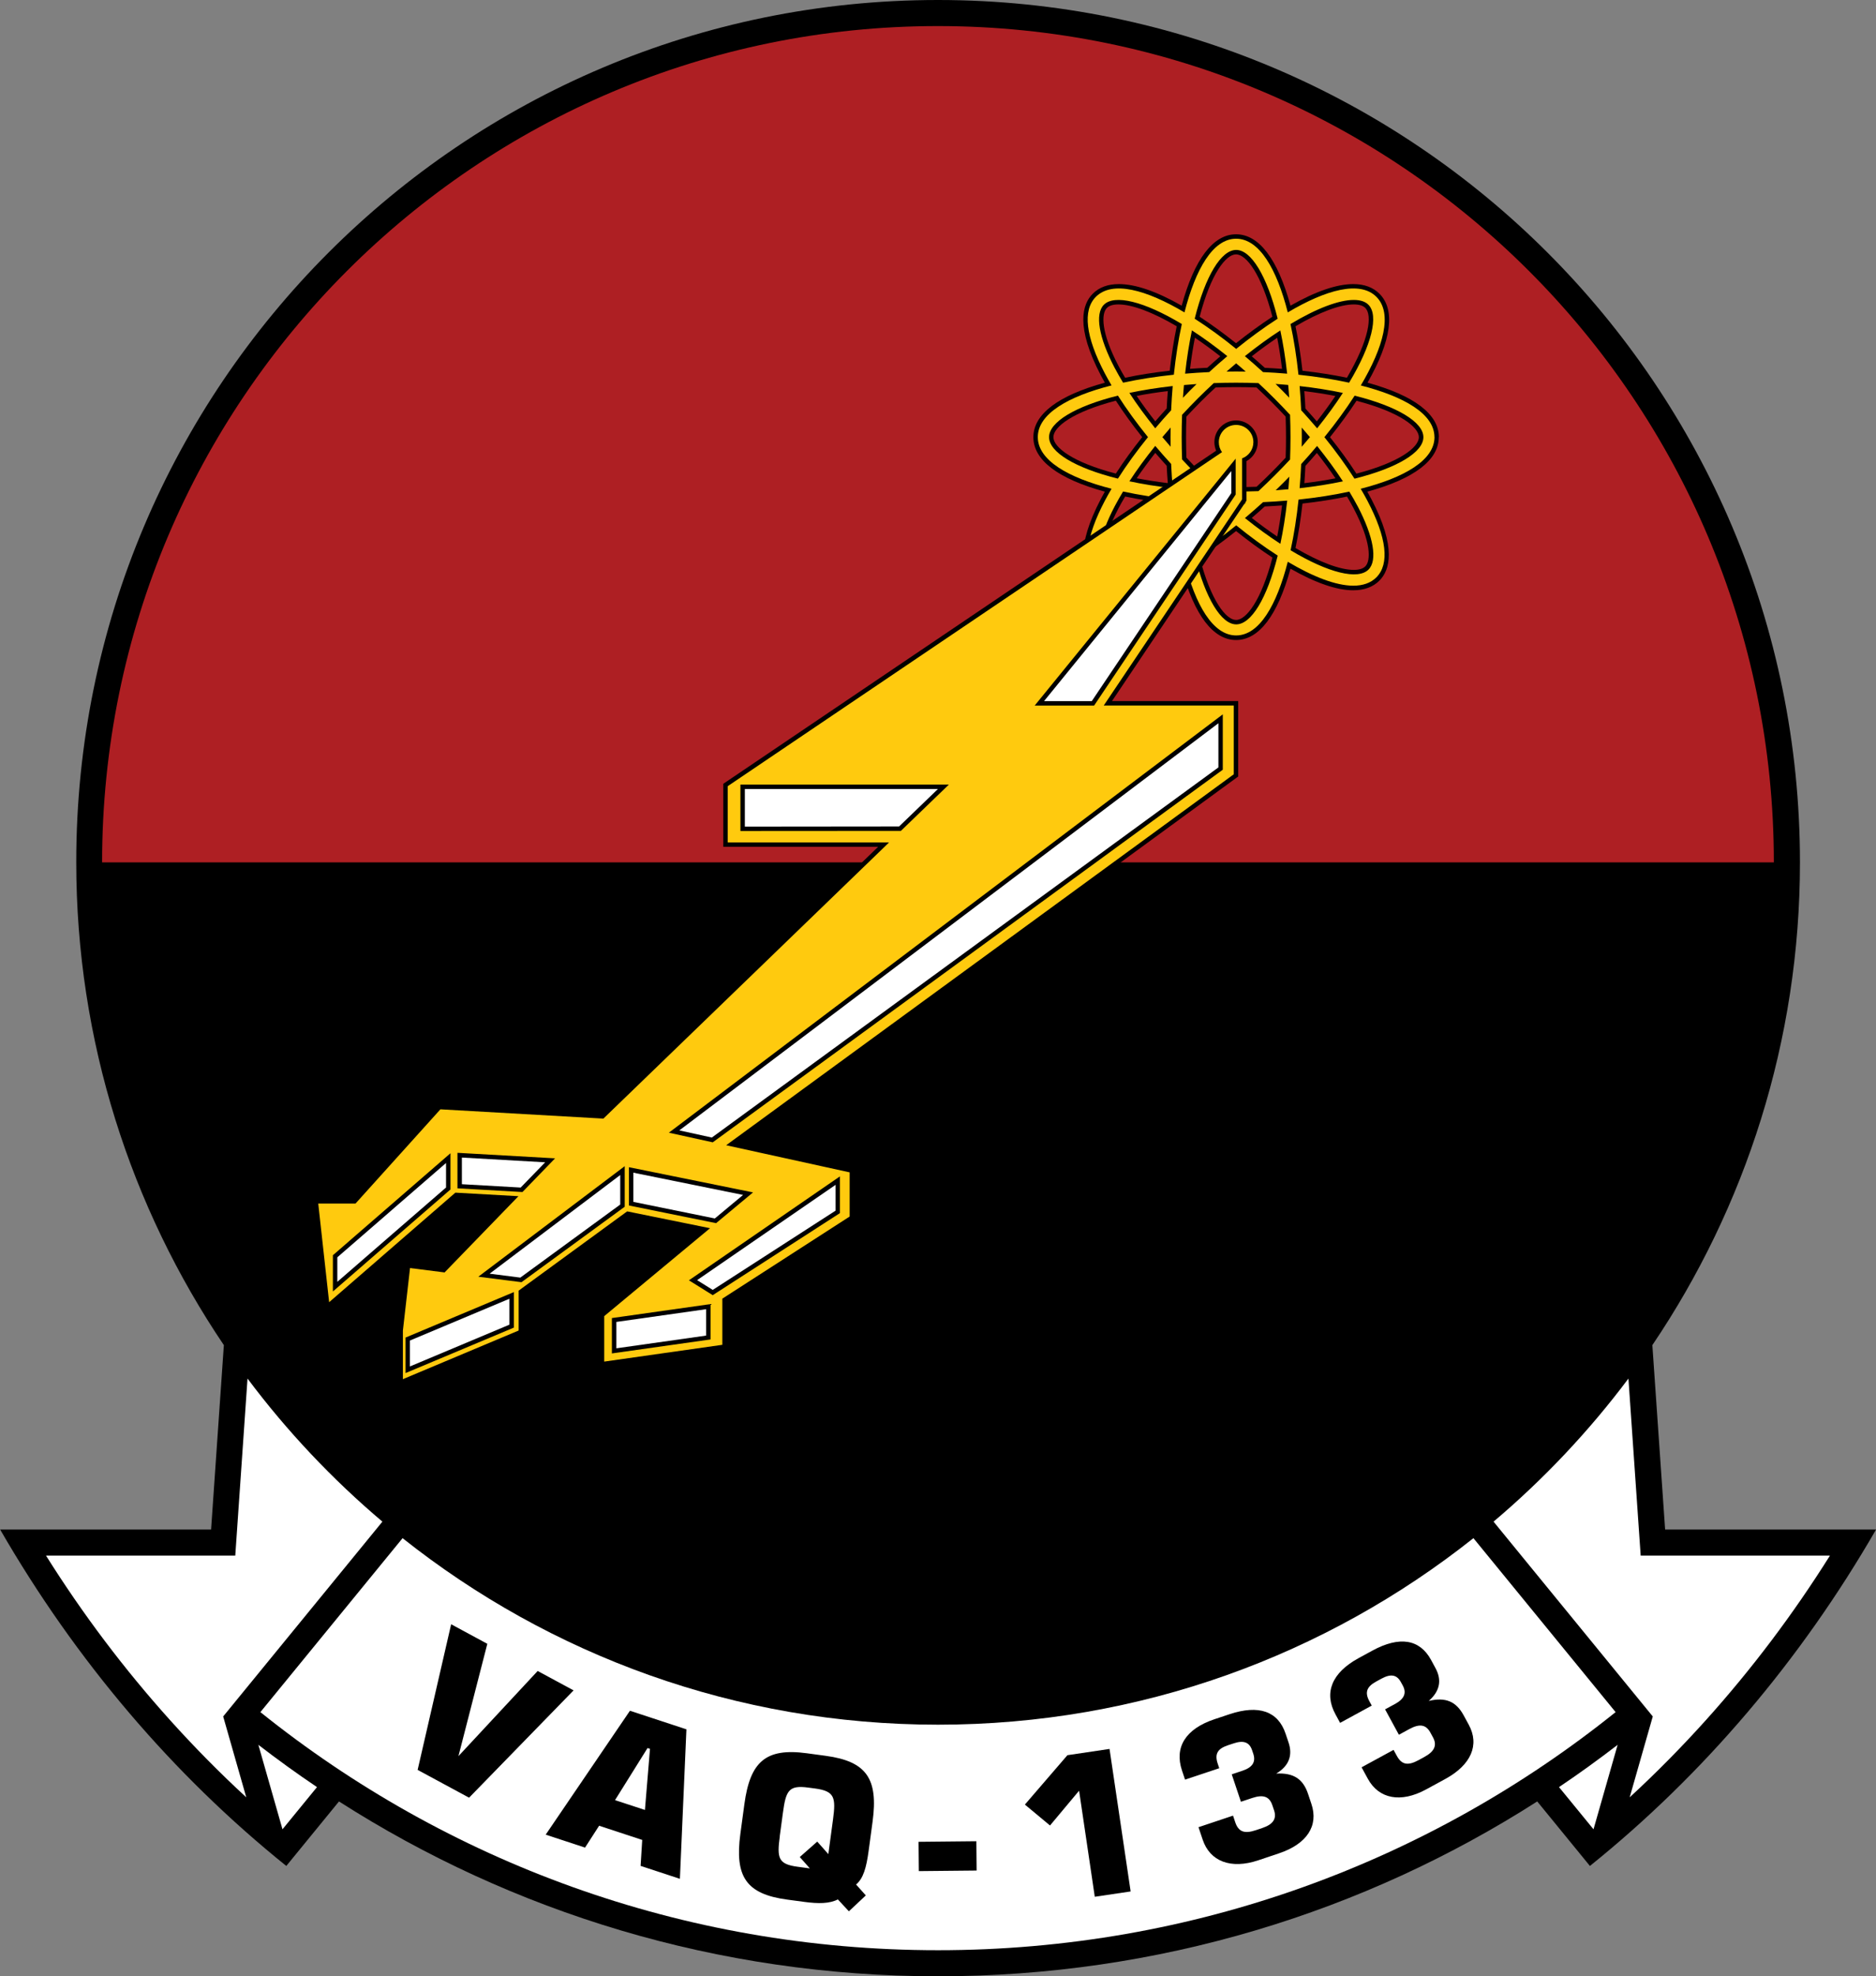 <?xml version="1.0" encoding="UTF-8"?><svg id="Layer_2" xmlns="http://www.w3.org/2000/svg" viewBox="0 0 359.94 379.01"><rect x="0" y="0" width="359.94" height="379.01" fill="#808080" stroke="none"/><defs><style>.cls-1{fill:#fff;}.cls-2{fill:#ae1f23;}.cls-3{fill:#ffca0e;}</style></defs><g id="Layer_1-2"><path d="m179.97,0c91.33,0,165.38,74.04,165.38,165.38,0,34.25-10.49,66.19-28.32,92.58l2.45,35.37h40.47c-14.51,25.14-33.17,47.04-54.9,64.51l-10.11-12.37c-33.19,21.23-72.63,33.53-114.95,33.53s-81.76-12.3-114.95-33.53l-10.11,12.37c-21.74-17.47-40.39-39.37-54.9-64.51h40.47l2.45-35.37c-17.83-26.39-28.32-58.33-28.32-92.58C14.59,74.04,88.63,0,179.97,0Z"/><path class="cls-2" d="m340.34,165.38c0-88.57-71.8-160.38-160.38-160.38S19.59,76.8,19.59,165.38h320.75Z"/><path class="cls-1" d="m54.2,350.81l6.62-8.09c-3.84-2.58-7.59-5.29-11.25-8.11l4.63,16.2Z"/><path class="cls-1" d="m8.82,298.33h36.32l2.35-33.96c7.54,10.07,16.28,19.33,25.88,27.44l-30.55,37.36,4.43,15.51c-5.06-4.66-9.93-9.59-14.62-14.8-8.82-9.8-16.76-20.34-23.8-31.55Z"/><path class="cls-1" d="m305.74,350.81l-6.62-8.09c3.84-2.58,7.59-5.29,11.25-8.11l-4.63,16.2Z"/><path class="cls-1" d="m179.97,330.75c38.82,0,74.52-13.38,102.73-35.77l27.28,33.36c-35.6,28.57-80.81,45.66-130.01,45.66s-94.41-17.09-130.01-45.66l27.28-33.36c28.22,22.4,63.91,35.77,102.73,35.77Z"/><path class="cls-1" d="m351.11,298.33h-36.32l-2.35-33.96c-7.54,10.07-16.28,19.33-25.88,27.44l30.55,37.36-4.43,15.51c5.06-4.66,9.93-9.59,14.62-14.8,8.82-9.8,16.76-20.34,23.8-31.55Z"/><path d="m93.5,315.24l-5.54,21.54,15.2-16.33,6.89,3.72-20.05,20.58-9.87-5.33,6.43-27.93,6.92,3.74Z"/><path d="m120.87,328.08l10.83,3.56-1.25,28.67-7.54-2.48.31-4.98-8.27-2.72-2.7,4.19-7.55-2.48,16.17-23.77Zm2.87,19.02l.97-11.72-.47-.15-6.24,9.99,5.74,1.88Z"/><path d="m154.8,336.23l3.62.49c7.87,1.06,10.1,4.43,9,12.6l-.77,5.69c-.43,3.16-1.01,5.23-2.4,6.39l1.87,2.09-3.25,3.05-2.11-2.28c-1.61.82-3.72.84-6.47.47l-3.28-.44c-7.87-1.06-10.06-4.43-8.96-12.6l.77-5.69c1.1-8.17,4.11-10.83,11.98-9.77Zm-5.18,15.9c-.56,4.18-.34,5.36,3.39,5.86l2.37.32-1.93-2.18,3.35-2.96,2.13,2.4.9-6.67c.56-4.18.31-5.4-3.42-5.91l-1.36-.18c-3.73-.5-4.26.61-4.83,4.79l-.61,4.52Z"/><path d="m176.24,353.21l11.09-.11.05,5.62-11.09.11-.05-5.62Z"/><path d="m204.8,336.6l8.08-1.2,4.05,27.33-6.88,1.02-3.01-20.34-5.58,6.67-4.82-4.01,8.16-9.47Z"/><path d="m236.58,348.2l.42,1.26c.62,1.84,1.76,2.26,3.96,1.52l1.22-.41c2.09-.7,2.81-1.78,2.27-3.4l-.33-.97c-.57-1.69-1.74-2.1-3.87-1.39l-2.16.72-1.76-5.26,2.09-.7c1.87-.63,2.57-1.66,2.04-3.25l-.23-.68c-.52-1.55-1.65-1.93-3.52-1.31l-1.12.37c-1.98.66-2.57,1.66-1.96,3.5l.3.9-6.56,2.19-.59-1.77c-1.48-4.43.67-7.96,6.25-9.82l2.85-.95c5.66-1.89,9.35-.56,10.78,3.73l.57,1.69c.83,2.49.06,4.51-2.37,5.96,3.3-.18,5.14,1,6.11,3.89l.65,1.95c1.4,4.18-.88,7.67-6.25,9.46l-3.96,1.33c-5.26,1.76-9.27.21-10.66-3.97l-.8-2.38,6.63-2.22Z"/><path d="m267.37,335.57l.64,1.17c.93,1.7,2.12,1.92,4.16.81l1.13-.62c1.94-1.05,2.46-2.25,1.64-3.75l-.49-.9c-.85-1.57-2.08-1.76-4.05-.69l-2,1.09-2.65-4.87,1.94-1.05c1.73-.95,2.24-2.08,1.44-3.55l-.35-.63c-.78-1.44-1.96-1.61-3.7-.67l-1.03.56c-1.83,1-2.24,2.08-1.31,3.79l.45.83-6.07,3.31-.89-1.64c-2.24-4.1-.74-7.95,4.43-10.77l2.64-1.44c5.24-2.85,9.11-2.19,11.27,1.78l.85,1.57c1.25,2.3.85,4.42-1.29,6.29,3.22-.76,5.24.09,6.69,2.76l.98,1.8c2.11,3.87.47,7.7-4.5,10.41l-3.67,2c-4.87,2.65-9.08,1.83-11.19-2.04l-1.2-2.2,6.14-3.34Z"/><path d="m276.07,83.83c0-4.38-4.73-7.98-13.69-10.44,4.6-8.08,5.39-13.96,2.29-17.06-1.23-1.23-2.92-1.85-5.02-1.85-3.17,0-7.22,1.39-12.05,4.14-2.46-8.96-6.06-13.69-10.44-13.69s-7.98,4.73-10.44,13.69c-4.83-2.75-8.88-4.14-12.05-4.14-2.1,0-3.79.62-5.01,1.85-2,1.99-3.34,6.33,1.56,15.67.23.44.48.9.76,1.39-8.98,2.46-13.71,6.06-13.71,10.45s4.73,7.99,13.71,10.45c-.28.49-.53.95-.76,1.39-4.9,9.34-3.55,13.67-1.56,15.67,1.23,1.23,2.92,1.85,5.02,1.85,3.17,0,7.22-1.39,12.04-4.14,2.46,8.96,6.06,13.68,10.44,13.68s7.98-4.72,10.44-13.68c4.83,2.75,8.88,4.14,12.04,4.14,2.1,0,3.79-.62,5.02-1.85,1.99-1.99,3.34-6.33-1.56-15.67-.23-.44-.48-.9-.76-1.39,8.98-2.46,13.71-6.06,13.71-10.45Zm-15.83,6.99c-1.47-2.28-3.17-4.62-5.06-6.98,1.9-2.37,3.61-4.72,5.09-6.98,8.25,2.15,11.96,5.04,11.96,6.98s-3.71,4.84-11.98,6.99Zm-10.34,5.75c3.03-.34,5.9-.79,8.55-1.34.49.82.9,1.56,1.25,2.23,3.41,6.49,3.34,10.07,2.25,11.16-.44.44-1.18.67-2.2.67-2.62,0-6.58-1.48-11.19-4.19.55-2.65,1.01-5.51,1.34-8.53Zm8.53-24.13c-2.65-.55-5.51-1-8.53-1.34-.34-3.02-.79-5.88-1.34-8.53,4.61-2.71,8.57-4.19,11.19-4.19,1.02,0,1.76.23,2.2.67,1.38,1.38.8,6.04-3.52,13.39Zm-8.17,20.22c.08-1.12.15-2.23.2-3.31.73-.8,1.47-1.63,2.2-2.49,1.32,1.67,2.51,3.3,3.57,4.87-1.89.37-3.89.68-5.97.93Zm.2-14.32c-.05-1.09-.12-2.21-.21-3.33,2.08.25,4.07.56,5.96.93-1.07,1.59-2.27,3.23-3.56,4.87-.7-.82-1.44-1.65-2.2-2.48Zm-6.32,28.59c-2.15,8.25-5.04,11.96-6.98,11.96s-4.83-3.7-6.98-11.96c2.24-1.47,4.59-3.18,6.98-5.09,2.39,1.92,4.74,3.62,6.98,5.09Zm-12.49-9.79c.79.72,1.63,1.46,2.49,2.2-1.65,1.29-3.28,2.49-4.88,3.56-.37-1.89-.68-3.88-.93-5.96,1.12.09,2.23.15,3.32.2Zm-1.48-36.4c2.15-8.25,5.04-11.96,6.98-11.96s4.83,3.7,6.98,11.96c-2.26,1.48-4.61,3.19-6.98,5.08-2.37-1.9-4.72-3.6-6.98-5.08Zm12.49,9.79c-.8-.73-1.64-1.47-2.49-2.2,1.63-1.27,3.26-2.46,4.88-3.55.37,1.89.68,3.88.93,5.96-1.12-.08-2.23-.15-3.31-.2Zm4.08,13.3c0,1.28-.02,2.6-.07,3.94-.91.98-1.83,1.93-2.74,2.84-.91.91-1.86,1.83-2.84,2.74-1.34.04-2.66.07-3.94.07s-2.6-.02-3.94-.07c-.98-.91-1.93-1.83-2.84-2.74-.85-.85-1.75-1.78-2.74-2.85-.04-1.33-.07-2.66-.07-3.93s.02-2.6.07-3.93c.99-1.06,1.89-1.99,2.74-2.85.85-.85,1.76-1.73,2.85-2.74,1.33-.04,2.66-.07,3.93-.07s2.6.02,3.94.07c.98.92,1.93,1.84,2.84,2.74.85.85,1.75,1.78,2.74,2.84.04,1.33.07,2.66.07,3.94Zm-18.41-13.1c.25-2.08.56-4.07.93-5.96,1.59,1.07,3.23,2.27,4.87,3.56-.85.73-1.68,1.47-2.49,2.2-1.09.05-2.2.12-3.31.2Zm17.65,26.2c-.25,2.08-.56,4.07-.93,5.96-1.59-1.08-3.23-2.27-4.88-3.56.86-.74,1.69-1.47,2.49-2.2,1.09-.05,2.2-.12,3.32-.2Zm-30.11-1.71c2.65.56,5.52,1.01,8.55,1.35.34,3.02.79,5.89,1.34,8.53-4.61,2.7-8.56,4.19-11.19,4.19-1.02,0-1.76-.23-2.2-.67-1.09-1.09-1.16-4.67,2.24-11.16.36-.68.77-1.41,1.26-2.23Zm8.55-24.13c-3.03.34-5.9.79-8.55,1.35-.49-.82-.9-1.56-1.25-2.23-3.41-6.49-3.34-10.07-2.24-11.16.44-.44,1.18-.67,2.2-.67,2.62,0,6.58,1.48,11.19,4.19-.55,2.65-1,5.51-1.34,8.53Zm-.57,18.23c.05,1.09.12,2.21.21,3.33-2.08-.25-4.08-.57-5.97-.93,1.06-1.56,2.26-3.19,3.57-4.87.7.82,1.44,1.64,2.19,2.47Zm-2.19-8.52c-1.32-1.67-2.51-3.3-3.57-4.87,1.89-.37,3.89-.68,5.97-.93-.09,1.12-.15,2.24-.21,3.33-.76.83-1.49,1.66-2.19,2.47Zm-7.57-3.96c1.48,2.28,3.17,4.62,5.06,6.99-1.89,2.36-3.59,4.71-5.06,6.99-8.27-2.15-11.98-5.04-11.98-6.99s3.71-4.84,11.98-6.99Z"/><path class="cls-3" d="m275.22,83.83c0-4.46-5.84-7.79-14.13-9.91,4.37-7.36,6.14-13.85,2.99-17-3.15-3.15-9.64-1.38-17,2.99-2.11-8.29-5.45-14.13-9.91-14.13s-7.79,5.84-9.91,14.13c-7.36-4.37-13.84-6.14-17-2.99-2.57,2.57-1.98,7.64,1.71,14.67.4.76.84,1.54,1.3,2.32-8.31,2.11-14.15,5.45-14.15,9.91s5.85,7.8,14.15,9.91c-.46.78-.9,1.56-1.3,2.32-3.69,7.03-4.28,12.1-1.71,14.67,1.1,1.1,2.61,1.6,4.42,1.6,3.37,0,7.79-1.74,12.58-4.59,2.11,8.29,5.45,14.13,9.91,14.13s7.79-5.84,9.91-14.13c4.79,2.84,9.21,4.59,12.58,4.59,1.81,0,3.32-.5,4.42-1.6,2.57-2.57,1.98-7.64-1.71-14.67-.4-.76-.84-1.54-1.3-2.32,8.31-2.11,14.16-5.45,14.16-9.91Zm-15.47-26.31c1.23,0,2.19.3,2.8.92,2.02,2.02.68,7.66-3.7,14.95-3.03-.66-6.31-1.17-9.72-1.53-.36-3.41-.87-6.69-1.53-9.72,5.06-3.04,9.33-4.62,12.14-4.62Zm-12.15,26.31c0,1.46-.03,2.89-.08,4.29-.95,1.02-1.94,2.06-2.98,3.09s-2.06,2.02-3.09,2.98c-1.4.05-2.83.08-4.29.08s-2.89-.03-4.29-.08c-1.02-.95-2.06-1.94-3.09-2.98-1.03-1.03-2.01-2.06-2.98-3.1-.05-1.4-.08-2.82-.08-4.28s.03-2.89.08-4.28c.97-1.04,1.95-2.07,2.98-3.1,1.04-1.04,2.07-2.02,3.1-2.98,1.4-.05,2.82-.08,4.28-.08s2.89.03,4.29.08c1.02.95,2.06,1.94,3.09,2.98,1.02,1.02,2.01,2.06,2.98,3.1.05,1.4.08,2.82.08,4.28Zm-1.54-8.9c-.44-.43-.87-.87-1.32-1.3.82.05,1.63.12,2.42.19.07.8.14,1.61.19,2.44-.43-.45-.85-.89-1.3-1.34Zm-3.73-3.57c-1.15-1.05-2.31-2.07-3.48-3.06,2.36-1.89,4.63-3.53,6.8-4.93.54,2.52.98,5.29,1.31,8.29-1.53-.13-3.07-.23-4.62-.3Zm-3.32-.1c-.62,0-1.23-.02-1.85-.02s-1.22,0-1.83.02c.62-.54,1.23-1.07,1.84-1.58.61.51,1.23,1.03,1.84,1.58Zm-7.01.1c-1.55.07-3.1.17-4.62.3.33-3,.78-5.78,1.31-8.3,2.16,1.4,4.44,3.05,6.79,4.94-1.17.99-2.34,2.01-3.48,3.06Zm-2.41,2.28c-.44.43-.88.86-1.32,1.3-.44.44-.86.89-1.3,1.34.05-.83.12-1.64.19-2.44.8-.07,1.6-.14,2.42-.19Zm-4.89,5.04c-1.06,1.15-2.08,2.31-3.05,3.46-1.84-2.3-3.52-4.57-4.96-6.79,2.52-.54,5.31-.98,8.31-1.32-.13,1.53-.23,3.08-.3,4.64Zm-.1,3.31c0,.61-.02,1.23-.02,1.84s0,1.23.02,1.84c-.54-.61-1.06-1.23-1.58-1.84.51-.61,1.04-1.23,1.58-1.84Zm.1,6.99c.07,1.56.17,3.11.3,4.64-3-.33-5.79-.78-8.31-1.32,1.44-2.21,3.11-4.49,4.96-6.79.98,1.16,2,2.31,3.05,3.46Zm2.28,2.41c.43.45.85.89,1.3,1.34s.88.87,1.33,1.3c-.83-.05-1.64-.12-2.43-.19-.07-.8-.14-1.61-.19-2.44Zm5.04,4.91c1.15,1.05,2.31,2.07,3.48,3.05-2.36,1.89-4.64,3.54-6.8,4.94-.54-2.52-.98-5.3-1.31-8.3,1.53.13,3.08.23,4.63.3Zm3.31.1c.62,0,1.23.02,1.85.02s1.23,0,1.85-.02c-.62.54-1.24,1.07-1.85,1.58-.61-.51-1.23-1.04-1.85-1.58Zm7.01-.1c1.55-.07,3.1-.17,4.63-.3-.33,3-.78,5.78-1.31,8.29-2.16-1.4-4.44-3.05-6.8-4.94,1.17-.99,2.33-2.01,3.48-3.05Zm2.41-2.27c.44-.43.89-.86,1.33-1.3.43-.43.87-.87,1.3-1.32-.05.82-.12,1.63-.19,2.42-.8.07-1.61.14-2.43.19Zm4.9-5.03c1.05-1.14,2.07-2.31,3.05-3.48,1.84,2.3,3.52,4.57,4.96,6.79-2.52.54-5.31.98-8.31,1.32.13-1.53.23-3.07.3-4.62Zm.1-3.32c0-.62.02-1.23.02-1.85s0-1.23-.02-1.84c.54.61,1.06,1.23,1.58,1.84-.51.61-1.04,1.23-1.58,1.85Zm-.1-7c-.07-1.56-.17-3.11-.3-4.64,3,.33,5.78.78,8.3,1.31-1.4,2.16-3.05,4.44-4.94,6.79-.98-1.16-2-2.31-3.06-3.47Zm-12.47-30.75c2.86,0,5.9,4.94,7.96,13.19-2.61,1.67-5.29,3.64-7.96,5.79-2.66-2.16-5.35-4.12-7.96-5.79,2.06-8.25,5.1-13.19,7.96-13.19Zm-23.29,22.67c-3.07-5.85-3.85-10.4-2.09-12.16,2.02-2.02,7.66-.68,14.95,3.7-.66,3.03-1.17,6.31-1.53,9.72-3.41.36-6.71.87-9.74,1.53-.57-.95-1.11-1.88-1.59-2.8Zm-12.61,13.23c0-2.86,4.95-5.9,13.21-7.96,1.65,2.59,3.59,5.26,5.77,7.96-2.18,2.7-4.12,5.37-5.77,7.96-8.27-2.06-13.21-5.1-13.21-7.96Zm10.52,25.39c-1.76-1.76-.98-6.31,2.09-12.16.48-.91,1.02-1.85,1.59-2.8,3.03.66,6.32,1.17,9.74,1.53.36,3.41.87,6.7,1.53,9.72-7.29,4.38-12.93,5.72-14.95,3.7Zm25.39,10.52c-2.86,0-5.9-4.94-7.96-13.19,2.61-1.67,5.29-3.64,7.96-5.8,2.66,2.16,5.35,4.13,7.96,5.8-2.06,8.25-5.1,13.19-7.96,13.19Zm23.29-22.67c3.07,5.85,3.86,10.39,2.09,12.16-2.02,2.02-7.66.68-14.95-3.7.66-3.03,1.17-6.31,1.53-9.72,3.41-.36,6.71-.87,9.74-1.53.57.95,1.11,1.88,1.59,2.8Zm-.6-5.27c-1.65-2.59-3.58-5.26-5.77-7.96,2.16-2.66,4.12-5.35,5.8-7.96,8.25,2.06,13.19,5.1,13.19,7.96s-4.95,5.9-13.21,7.96Z"/><path d="m138.77,150.31v12.09h29.71l-53.03,51.24-31.31-1.78-16.3,18.09h-7.72l2.37,21.48,25.19-21.84,9.9.56-12.58,12.98-7.06-.9-1.47,12.9v10.64l23.9-10.04v-7.78l20.17-14.73,13.79,2.8-19.24,15.98v10.1l24.35-3.46v-9.13l24.43-15.75v-9.62l-22.52-4.95,96.22-70.28v-14.47h-24.21l25.8-38.43v-7.58c1.32-.72,2.16-2.12,2.16-3.64,0-2.29-1.87-4.16-4.16-4.16s-4.16,1.87-4.16,4.16c0,.56.12,1.12.34,1.64l-94.57,63.88Z"/><path class="cls-3" d="m237.16,81.49c-1.83,0-3.31,1.48-3.31,3.31,0,.71.22,1.37.61,1.91l-94.84,64.06v10.79h30.96l-54.81,52.96-31.27-1.78-16.29,18.07h-7.15l2.09,18.92,24.22-21.01,12.1.68-14.17,14.62-6.63-.84-1.37,12v9.31s22.21-9.33,22.21-9.33v-7.65l20.82-15.2,15.9,3.23-20.3,16.86v8.72l22.66-3.22v-8.85l24.43-15.75v-8.47l-23.69-5.2.76-.56,96.63-70.58v-13.19h-24.95l26.55-39.54v-7.86c1.26-.47,2.16-1.68,2.16-3.1,0-1.83-1.48-3.31-3.31-3.31ZM86.43,228.11l-22.56,19.56v-6.95l22.56-19.56v6.95Zm1.34-.21v-6.82l18.73,1.06-6.26,6.46-12.47-.71Zm10.82,26.7l-20.78,8.72v-6.81l20.78-8.72v6.81Zm21.26-23.17l-19.79,14.46-8.29-1.05,28.09-21.2v7.8Zm22.21-72.06v-8.91h40l-9.21,8.88-30.8.02Zm-5.73,97.5l-18.93,2.68v-6.78l18.93-2.68v6.78Zm24.83-24.23l-24.41,15.74-4.57-2.85,28.97-19.93v7.04Zm-16.69-3.96l-7.08,5.89-16.72-3.39v-7.34l23.81,4.83Zm90.14-91.68v10.61l-97.86,71.46-8.42-1.85,106.27-80.22Zm2.47-42.15l-27.16,40.46h-11.4l38.56-47.35v6.89Z"/><polygon class="cls-1" points="236.24 90.34 200.32 134.45 209.48 134.45 236.24 94.58 236.24 90.34"/><polygon class="cls-1" points="233.77 138.7 130.34 216.78 136.58 218.15 233.77 147.17 233.77 138.7"/><polygon class="cls-1" points="142.91 151.31 142.91 158.52 172.51 158.49 179.96 151.31 142.91 151.31"/><polygon class="cls-1" points="160.32 227.22 133.75 245.5 136.75 247.37 160.32 232.17 160.32 227.22"/><polygon class="cls-1" points="121.52 224.89 121.52 230.49 137.15 233.67 142.57 229.16 121.52 224.89"/><polygon class="cls-1" points="118.26 253.51 118.26 258.57 135.48 256.13 135.48 251.07 118.26 253.51"/><polygon class="cls-1" points="119 225.34 93.94 244.26 99.83 245.01 119 231 119 225.34"/><polygon class="cls-1" points="88.62 221.99 88.62 227.1 99.9 227.74 104.6 222.9 88.62 221.99"/><polygon class="cls-1" points="78.65 257.08 78.65 262.05 97.73 254.04 97.73 249.07 78.65 257.08"/><polygon class="cls-1" points="64.72 241.12 64.72 245.82 85.58 227.73 85.58 223.03 64.72 241.12"/></g></svg>